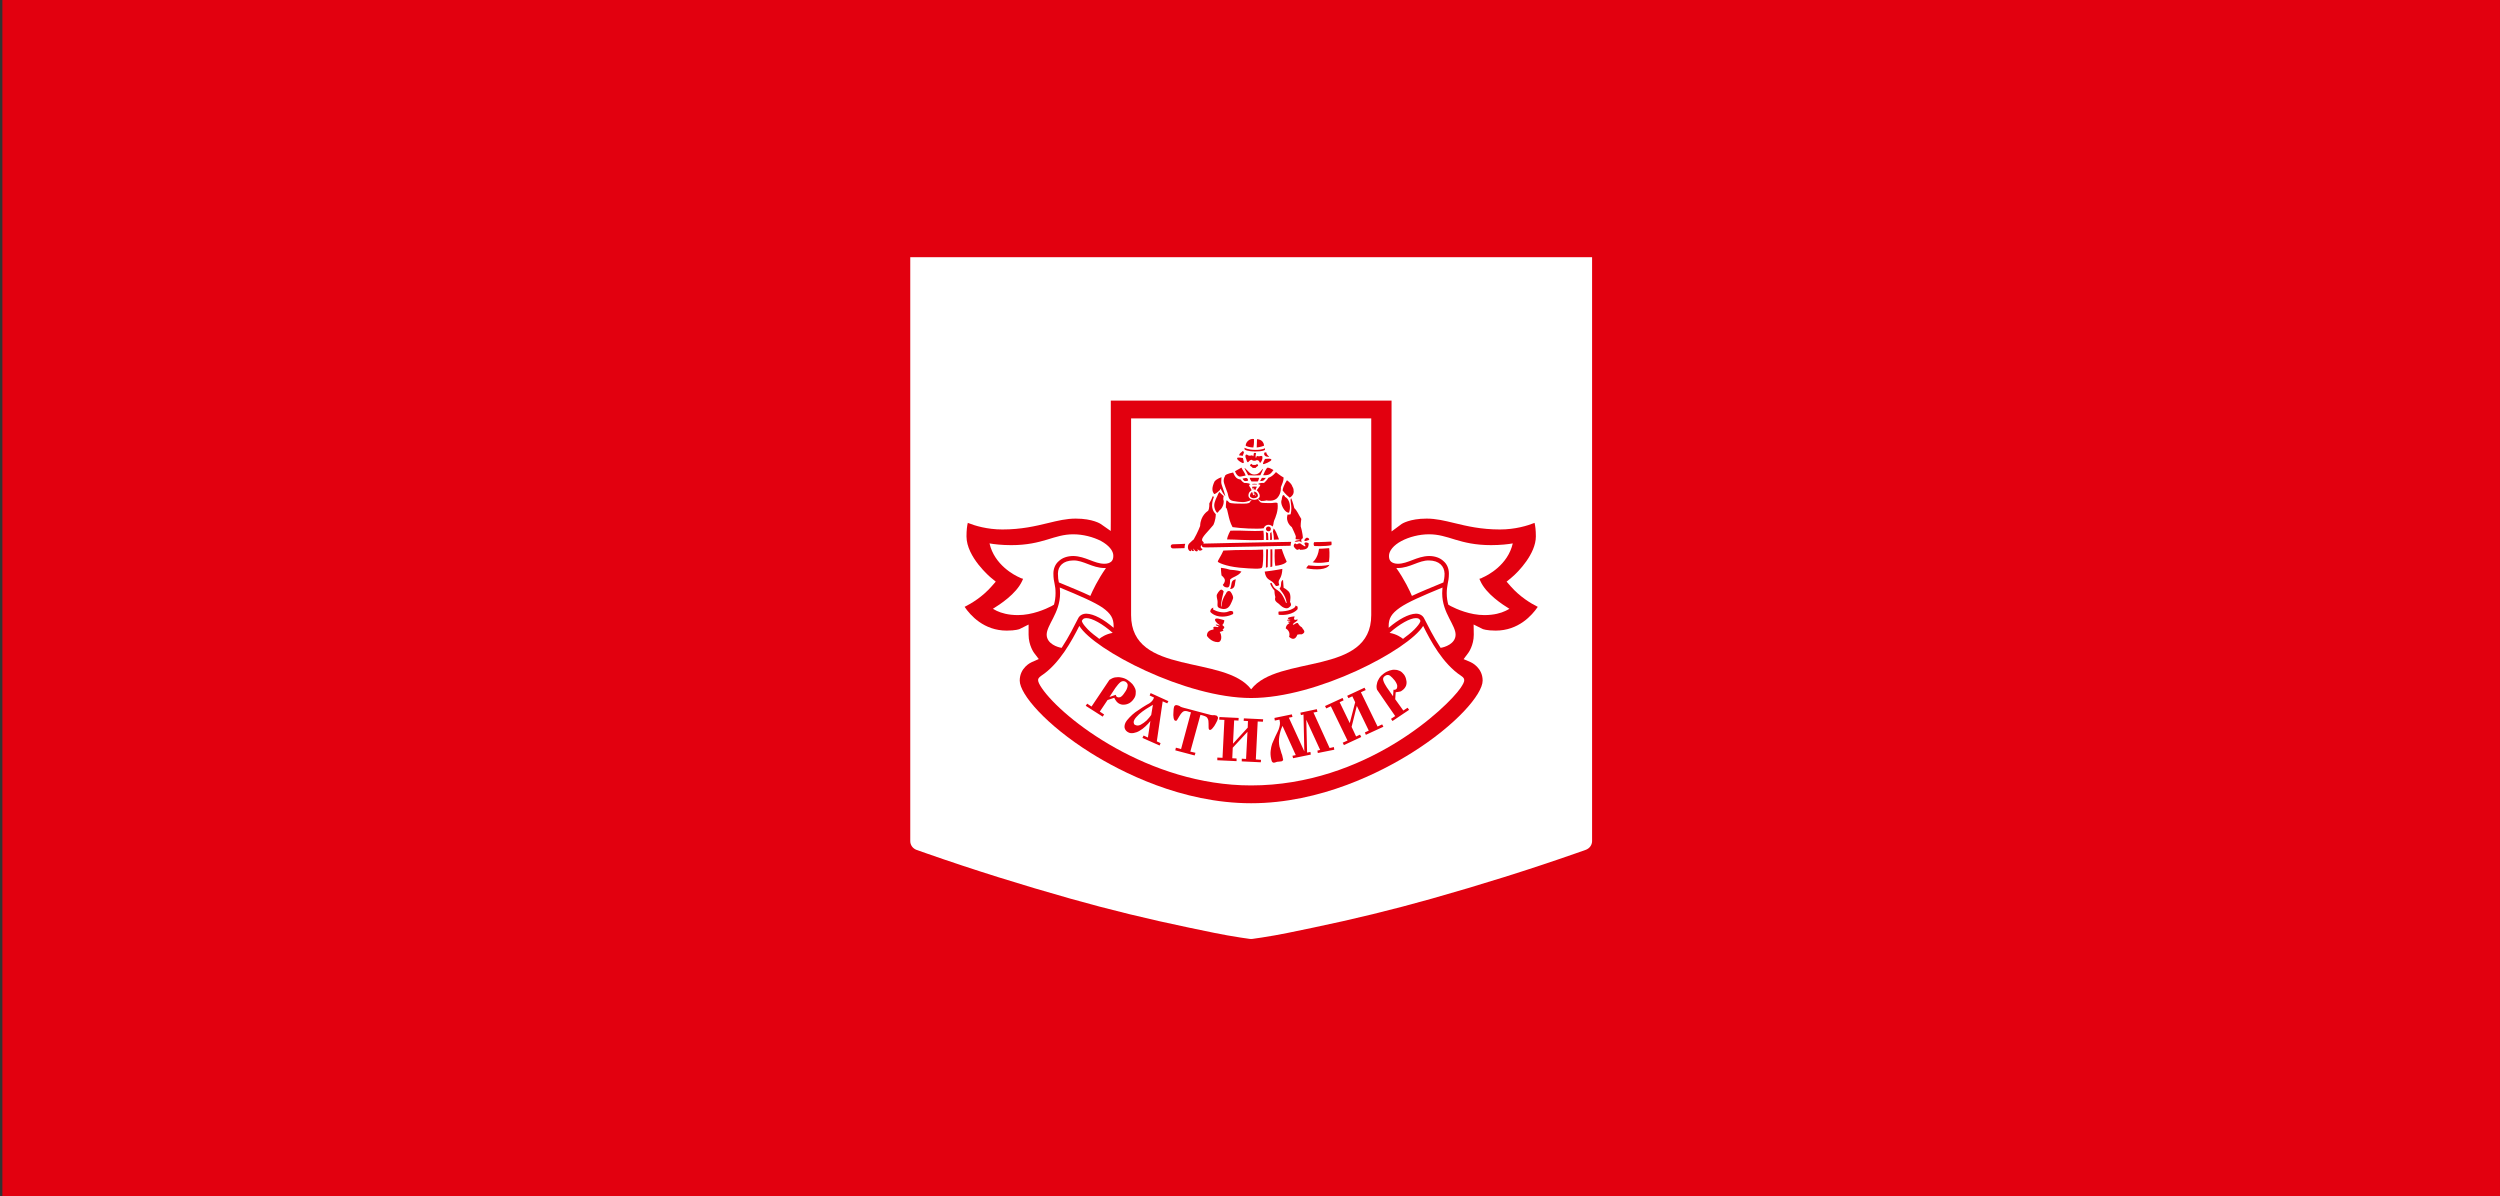 <?xml version="1.0" encoding="UTF-8"?> <svg xmlns="http://www.w3.org/2000/svg" width="209" height="100" viewBox="0 0 209 100" fill="none"><rect x="0" y="0" width="209" height="100" fill="#333333" stroke="none"/> <rect width="208.8" height="100" transform="translate(0.199)" fill="#E2000F"></rect> <g clip-path="url(#clip0_1289_14044)"> <path fill-rule="evenodd" clip-rule="evenodd" d="M133.098 70.329C133.09 70.657 132.878 70.939 132.551 71.053L131.735 71.34C127.774 72.728 123.759 73.979 119.713 75.122C116.433 76.05 113.114 76.856 109.771 77.552C108.353 77.847 106.937 78.16 105.501 78.375L105.149 78.427C105.148 78.427 105.143 78.428 105.14 78.428L105.074 78.437L104.72 78.49C104.631 78.503 104.549 78.503 104.461 78.49L104.128 78.44C104.095 78.436 104.062 78.432 104.029 78.427L103.679 78.375C102.243 78.159 100.827 77.847 99.408 77.552C96.065 76.856 92.746 76.05 89.467 75.122C85.421 73.979 81.405 72.728 77.445 71.34L76.644 71.059C76.31 70.942 76.098 70.653 76.098 70.315V21.5H133.098V70.329L133.098 70.329Z" fill="white"></path> <path fill-rule="evenodd" clip-rule="evenodd" d="M104.598 67.151C98.768 67.151 93.689 64.512 91.179 62.939C87.467 60.612 85.249 58.04 85.249 56.898C85.249 55.812 86.195 55.382 86.235 55.364L86.84 55.096L86.445 54.576C86.441 54.572 85.99 53.958 85.99 53.057V52.212L85.223 52.595C85.221 52.595 84.907 52.719 84.16 52.719C82.252 52.719 81.121 51.441 80.641 50.733C81.217 50.445 82.13 49.896 82.895 49.024L83.246 48.625L82.834 48.287C82.814 48.271 80.799 46.584 80.799 44.845C80.799 44.309 80.851 43.947 80.907 43.712C81.495 43.947 82.524 44.264 83.798 44.264C85.394 44.264 86.576 43.978 87.619 43.727C88.443 43.527 89.155 43.355 89.93 43.355C91.362 43.355 92.016 43.801 92.023 43.806L92.857 44.389L92.863 43.387V33.491H116.334L116.335 44.43L117.181 43.802C117.181 43.802 117.836 43.355 119.268 43.355C120.042 43.355 120.754 43.528 121.579 43.727C122.622 43.979 123.803 44.264 125.399 44.264C126.673 44.264 127.702 43.947 128.29 43.712C128.346 43.946 128.398 44.309 128.398 44.845C128.398 46.294 126.929 47.821 126.362 48.287L125.951 48.626L126.302 49.025C127.067 49.896 127.98 50.445 128.557 50.733C128.077 51.441 126.945 52.719 125.038 52.719C124.275 52.719 123.963 52.589 123.96 52.588L123.194 52.209L123.208 53.058C123.208 53.958 122.756 54.572 122.751 54.578L122.357 55.104L122.965 55.365C123.002 55.382 123.949 55.812 123.949 56.898C123.949 58.04 121.731 60.612 118.019 62.939C115.509 64.512 110.429 67.151 104.598 67.151L104.598 67.151Z" fill="#E2000F"></path> <path fill-rule="evenodd" clip-rule="evenodd" d="M123.755 48.564L123.676 48.389L123.857 48.333C123.857 48.333 123.884 48.312 123.939 48.285C124.373 48.103 126.059 47.231 126.468 45.428C126.11 45.496 125.426 45.573 124.654 45.573C123.33 45.574 122.429 45.345 121.661 45.115C120.877 44.873 120.257 44.667 119.464 44.667C118.65 44.667 117.803 44.889 117.163 45.227C116.504 45.577 116.114 46.05 116.118 46.482C116.118 46.727 116.193 46.867 116.299 46.96C116.424 47.06 116.605 47.13 116.859 47.13C117.701 47.135 118.442 46.502 119.464 46.482C119.954 46.482 120.384 46.632 120.669 46.903C120.973 47.157 121.128 47.534 121.127 47.953C121.128 48.334 121.077 48.584 121.027 48.811C120.996 49.037 120.947 49.24 120.947 49.591C120.947 49.943 120.998 50.267 121.077 50.549C121.126 50.574 121.2 50.62 121.282 50.67C121.766 50.921 122.893 51.422 124.097 51.422C124.909 51.422 125.493 51.247 125.855 51.072C126.003 51 126.108 50.946 126.185 50.895C125.623 50.548 124.239 49.661 123.754 48.564L123.755 48.564ZM116.093 52.329C116.095 51.7 116.321 51.298 117.034 50.798C117.705 50.336 118.851 49.834 120.594 49.117C120.588 49.263 120.567 49.414 120.567 49.591C120.566 50.447 120.87 51.124 121.151 51.678C121.434 52.231 121.69 52.68 121.688 53.057C121.688 53.434 121.46 53.707 121.175 53.886C120.9 54.059 120.591 54.138 120.436 54.16C119.824 53.234 119.363 52.284 119.06 51.7C118.931 51.429 118.651 51.3 118.369 51.303C117.751 51.323 116.913 51.781 116.094 52.484C116.094 52.43 116.093 52.379 116.093 52.329H116.093ZM122.147 56.497C120.617 55.494 119.571 53.533 118.977 52.327C117.752 54.31 110.138 58.354 104.595 58.354C99.124 58.354 91.463 54.336 90.232 52.327C89.62 53.533 88.574 55.494 87.044 56.497C86.834 56.648 86.786 56.748 86.784 56.85C86.783 56.998 86.891 57.225 87.096 57.526C88.826 60.063 96.01 65.662 104.595 65.662C109.376 65.662 113.486 64.03 116.527 62.196C119.568 60.363 121.561 58.305 122.096 57.526C122.3 57.225 122.427 56.998 122.406 56.85C122.405 56.748 122.375 56.648 122.147 56.497L122.147 56.497ZM93.099 52.329C93.099 52.379 93.097 52.43 93.097 52.484C92.278 51.781 91.458 51.323 90.822 51.303C90.54 51.3 90.26 51.429 90.131 51.7C89.827 52.284 89.367 53.234 88.754 54.16C88.6 54.138 88.29 54.059 88.016 53.886C87.731 53.707 87.503 53.434 87.502 53.057C87.501 52.68 87.756 52.231 88.04 51.678C88.321 51.124 88.624 50.447 88.624 49.591C88.624 49.414 88.602 49.263 88.598 49.117C90.339 49.834 91.486 50.336 92.174 50.798C92.872 51.298 93.096 51.699 93.099 52.329ZM88.113 50.549C88.193 50.268 88.244 49.943 88.244 49.591C88.244 49.24 88.212 49.038 88.164 48.811C88.114 48.584 88.064 48.334 88.064 47.953C88.063 47.534 88.219 47.157 88.522 46.903C88.807 46.632 89.237 46.482 89.727 46.482C90.748 46.502 91.49 47.135 92.331 47.13C92.585 47.13 92.766 47.06 92.892 46.96C92.998 46.867 93.073 46.727 93.074 46.482C93.093 46.05 92.687 45.578 92.045 45.227C91.388 44.889 90.54 44.668 89.727 44.668C88.933 44.668 88.317 44.874 87.53 45.115C86.762 45.345 85.864 45.574 84.537 45.574C83.768 45.574 83.08 45.496 82.723 45.428C83.133 47.232 84.818 48.103 85.251 48.285C85.306 48.312 85.349 48.333 85.349 48.333L85.529 48.389L85.453 48.564C84.954 49.661 83.567 50.548 83.005 50.896C83.083 50.946 83.206 51 83.336 51.072C83.714 51.247 84.282 51.422 85.097 51.422C86.298 51.422 87.423 50.921 87.908 50.67C88.007 50.62 88.064 50.574 88.113 50.55V50.549ZM92.461 47.484C92.43 47.485 92.381 47.487 92.331 47.487C91.31 47.48 90.569 46.833 89.727 46.853C88.881 46.867 88.446 47.319 88.443 47.953C88.443 48.284 88.473 48.485 88.522 48.691C89.599 49.139 90.466 49.492 91.154 49.818C91.336 49.39 91.771 48.465 92.461 47.483V47.484ZM90.463 51.87C90.539 51.727 90.62 51.678 90.822 51.675C91.287 51.668 92.18 52.153 93.022 52.908C92.437 53.009 92.051 53.285 91.898 53.411C91.846 53.377 91.793 53.332 91.74 53.284C91.31 52.974 90.978 52.678 90.77 52.428C90.541 52.179 90.441 51.976 90.443 51.901C90.443 51.877 90.462 51.874 90.463 51.87L90.463 51.87ZM118.369 51.675C117.905 51.668 117.012 52.153 116.169 52.908C116.754 53.009 117.14 53.285 117.293 53.411C117.346 53.377 117.398 53.332 117.451 53.284C117.88 52.974 118.213 52.678 118.422 52.428C118.649 52.179 118.75 51.976 118.748 51.901C118.748 51.877 118.731 51.874 118.728 51.87C118.669 51.727 118.571 51.678 118.369 51.675V51.675ZM120.67 48.691C119.592 49.139 118.725 49.492 118.036 49.818C117.855 49.39 117.42 48.465 116.731 47.484C116.761 47.485 116.81 47.487 116.859 47.487C117.88 47.48 118.622 46.833 119.464 46.853C120.31 46.867 120.745 47.319 120.766 47.953C120.765 48.284 120.719 48.485 120.67 48.691L120.67 48.691Z" fill="white"></path> <path fill-rule="evenodd" clip-rule="evenodd" d="M114.636 51.422C114.636 56.524 106.822 54.711 104.597 57.626C102.373 54.711 94.559 56.524 94.559 51.422V34.98H114.636V51.422H114.636Z" fill="white"></path> <path fill-rule="evenodd" clip-rule="evenodd" d="M106.747 43.734C106.747 43.734 106.722 43.914 106.672 44.042C106.672 44.042 106.953 44.294 107.159 45.047L107.819 45.023C107.819 44.894 107.669 44.546 107.588 44.223C107.588 44.223 107.233 43.817 107.233 43.481C107.233 43.338 107.283 43.112 107.283 42.98C107.283 42.98 107.108 42.91 107.027 42.812C107.027 42.812 106.953 43.338 106.747 43.733L106.747 43.734ZM100.796 45.121L102.073 45.096C102.247 44.498 102.503 44.14 102.503 44.14C102.278 43.541 102.148 42.98 102.148 42.98C102.023 43.112 101.893 43.185 101.893 43.185C101.613 44.463 101.176 44.247 100.796 45.121V45.121ZM106.005 37.719C106.235 37.863 106.342 38.164 106.342 38.164L106.541 38.292L106.591 38.471L106.417 38.818L106.286 38.917L106.591 39.119L106.647 39.225C106.647 39.225 106.847 39.249 107.183 39.477C107.538 39.716 107.613 39.897 107.613 39.897C107.744 39.897 108.255 40.374 108.255 40.709C108.255 41.127 108.13 41.305 108.13 41.305C108.36 41.473 108.205 41.808 108.411 42.383C108.691 42.635 109.047 43.29 109.047 43.436C109.047 43.565 108.996 43.996 108.996 43.996L109.152 44.795C109.152 44.795 109.432 44.87 109.532 45.096C109.532 45.096 109.632 44.976 109.763 44.976H111.065L111.146 45.023L111.345 44.965C111.345 44.965 111.806 44.976 111.806 45.462C111.806 46.027 111.371 46.027 111.371 46.027V47.032L111.296 47.154L111.371 47.356C111.371 47.356 111.296 48.012 109.813 48.012C108.616 48.012 108.641 47.681 108.84 47.307C109.021 46.952 109.301 46.952 109.301 46.952C109.301 46.952 109.632 46.603 109.713 46.076L109.532 46.004C109.532 46.004 109.457 46.255 109.103 46.352C108.766 46.446 108.46 46.376 108.46 46.376C108.049 46.529 107.769 45.944 107.769 45.944L107.439 45.964C107.619 46.505 107.843 46.733 107.843 47.008C107.843 47.283 107.413 47.47 107.413 47.47C107.413 47.47 107.488 47.558 107.488 47.656C107.488 47.721 107.364 48.239 107.364 48.239C107.364 48.239 107.439 48.263 107.513 48.385C107.588 48.491 107.588 49.016 107.588 49.016C108.098 49.39 108.13 49.666 108.13 50.296L108.304 50.32C108.304 50.32 108.766 50.442 108.766 50.728V51L108.69 51.171L108.436 51.422L108.51 51.6L108.46 51.719L108.56 51.779L108.585 51.876C108.585 51.876 108.89 52.077 109.047 52.279C109.203 52.484 109.327 52.904 109.327 52.904C109.327 52.904 109.177 53.489 108.56 53.489C108.56 53.489 108.411 53.836 108 53.836C107.85 53.836 107.719 53.762 107.563 53.707C107.389 53.633 107.233 53.511 107.233 53.332C107.233 53.156 107.333 52.953 107.333 52.953C107.333 52.953 107.183 52.929 107.078 52.783L107.002 52.581C107.002 52.279 107.308 52.029 107.308 52.029C107.308 52.029 107.208 51.971 107.183 51.851H106.822C106.822 51.851 106.392 51.753 106.392 51.526V51.147C106.392 50.965 106.597 50.871 106.597 50.871C106.597 50.871 105.93 50.487 106.112 49.962L106.054 49.542C106.054 49.542 105.6 48.992 105.7 48.728L105.444 48.538C105.444 48.538 105.289 48.239 105.239 47.907C105.239 47.907 104.603 47.965 104.067 47.907C104.067 47.907 103.911 48.287 103.557 48.433L103.606 48.514C103.606 48.514 103.531 49.267 103.195 49.542C103.195 49.542 103.4 49.818 103.326 50.213C103.326 50.213 103.22 50.498 103.021 50.846C103.021 50.846 103.35 50.92 103.35 51.171V51.468C103.35 51.753 102.634 51.876 102.634 51.876C102.634 52.029 102.51 52.279 102.51 52.279L102.634 52.484C102.634 52.806 102.223 53.083 102.223 53.083C102.223 53.083 102.278 53.406 102.278 53.535C102.278 53.683 102.173 53.908 102.173 53.908C102.173 53.908 101.793 54.111 101.637 54.111C101.001 54.111 100.46 53.431 100.46 53.431L100.409 53.205C100.409 52.507 100.97 52.402 100.97 52.402L101.026 52.256L101.176 52.201C101.176 52.201 101.051 52.077 101.051 51.876C101.051 51.753 101.127 51.673 101.127 51.673C101.127 51.673 100.69 51.447 100.69 51.171C100.69 50.572 101.283 50.498 101.283 50.498C101.283 50.247 101.201 50.045 101.201 49.867C101.201 49.69 101.357 49.39 101.743 49.065L101.711 48.936C101.711 48.936 101.743 48.765 101.867 48.612C101.867 48.612 101.711 48.477 101.612 48.226C101.612 48.226 101.564 47.832 101.587 47.454C100.998 47.231 101.487 46.532 101.737 46.076L100.714 46.1C100.714 46.1 100.54 46.446 100.102 46.475C100.102 46.475 99.98 46.529 99.748 46.482C99.748 46.482 99.667 46.529 99.518 46.482C99.518 46.482 99.443 46.529 99.337 46.529C99.107 46.529 98.9 46.195 98.9 46.195C98.9 46.195 98.496 46.195 98.085 46.22C97.672 46.231 97.425 46.027 97.393 45.729C97.343 45.446 97.599 45.227 97.854 45.211C98.11 45.194 98.901 45.169 98.901 45.169L99.057 45.211L99.362 44.965C99.362 44.965 99.692 44.52 99.824 43.996C99.824 43.996 99.824 43.516 100.004 43.185C100.204 42.836 100.566 42.512 100.566 42.512C100.615 42.358 100.615 42.058 100.615 42.058L100.895 41.428L100.97 41.331C100.97 41.331 100.846 41.201 100.846 41.006C100.846 40.828 100.945 40.399 101.076 40.099C101.226 39.799 101.868 39.596 101.868 39.596H101.967L101.999 39.5L102.223 39.37H102.304C102.304 39.37 102.585 39.249 102.865 39.203L102.989 39.094L103.276 38.941C102.889 38.666 102.914 38.366 102.914 38.366L103.014 38.09L103.12 38.04C103.145 37.863 103.276 37.765 103.276 37.765C103.35 37.587 103.531 37.491 103.531 37.491C103.531 37.337 103.656 37.263 103.656 37.263C103.656 36.907 104.036 36.406 104.548 36.406C104.728 36.406 104.833 36.463 104.833 36.463L105.008 36.43C105.469 36.43 105.956 36.786 105.956 37.337L105.93 37.41C106.054 37.612 106.005 37.719 106.005 37.719V37.719Z" fill="white"></path> <path fill-rule="evenodd" clip-rule="evenodd" d="M103.323 48.434C102.837 48.491 103.017 48.887 102.837 49.243C103.348 49.22 103.198 48.706 103.323 48.434ZM104.5 38.941C104.5 38.941 104.651 39.021 104.731 39.119H104.962C104.962 39.119 105.061 38.998 105.186 38.941C105.136 38.893 105.186 38.819 105.087 38.794C105.087 38.794 105.037 38.844 104.962 38.867H104.731C104.731 38.867 104.651 38.819 104.6 38.77C104.525 38.819 104.525 38.893 104.5 38.941H104.5ZM104.196 38.415C104.196 38.415 104.245 38.641 104.32 38.641C104.394 38.641 104.451 38.439 104.651 38.439C104.651 38.439 104.7 38.519 104.855 38.519C105.012 38.519 105.061 38.461 105.061 38.461C105.292 38.461 105.292 38.691 105.341 38.691C105.417 38.691 105.597 38.366 105.523 38.139C105.473 38.115 105.417 38.115 105.417 38.115C105.243 38.188 105.061 38.115 105.061 38.115C105.061 38.221 104.986 38.292 104.986 38.292C104.93 38.018 105.012 37.937 105.012 37.937C104.986 37.913 104.986 37.864 104.986 37.864H104.831C104.806 38.041 104.78 38.139 104.78 38.139C104.706 38.139 104.701 38.066 104.701 38.066C104.575 38.066 104.476 38.139 104.344 38.066C104.344 38.066 104.196 37.937 104.139 38.041C104.064 38.164 104.196 38.415 104.196 38.415V38.415ZM105.087 36.716C105.087 36.884 105.061 37.41 105.061 37.41C105.367 37.386 105.672 37.263 105.672 37.263C105.647 36.716 105.087 36.716 105.087 36.716V36.716ZM104.139 37.263C104.394 37.41 104.78 37.41 104.78 37.41C104.855 37.11 104.831 36.702 104.831 36.702C104.5 36.633 104.139 36.933 104.139 37.263ZM104.04 37.431V37.539C104.04 37.612 104.32 37.743 104.955 37.743C105.572 37.743 105.754 37.637 105.754 37.587V37.468C105.754 37.468 105.572 37.612 104.955 37.612C104.32 37.612 104.04 37.43 104.04 37.43V37.431ZM103.579 38.066C103.653 37.839 103.784 37.839 103.884 37.706C104.089 37.766 103.934 37.958 103.884 38.115C103.884 38.115 103.71 38.066 103.579 38.066ZM103.422 38.317C103.429 38.461 103.678 38.616 103.884 38.712C103.964 38.712 103.99 38.666 103.99 38.666C103.964 38.496 103.934 38.439 103.908 38.292C103.908 38.292 103.397 38.188 103.422 38.317ZM105.703 37.839C105.672 37.913 105.647 38.066 105.853 38.164C105.978 38.164 105.984 38.21 106.108 38.188C105.978 38.066 105.853 37.937 105.878 37.839C105.803 37.79 105.703 37.839 105.703 37.839ZM105.753 38.366C105.853 38.366 106.289 38.292 106.289 38.439C106.289 38.568 105.647 38.844 105.597 38.794C105.547 38.747 105.703 38.472 105.753 38.366ZM106.463 39.297C106.463 39.297 106.133 39.094 105.984 39.094C105.853 39.094 105.597 39.728 105.597 39.728C106.084 39.752 106.214 39.646 106.463 39.297ZM104.344 39.728L104.04 39.144H104.089C104.344 39.37 104.5 39.67 104.855 39.67C105.341 39.67 105.441 39.249 105.597 39.19C105.597 39.19 105.497 39.477 105.367 39.728C105.367 39.728 104.93 39.775 104.344 39.728ZM103.653 39.848C103.653 39.848 103.858 39.824 104.139 39.752C104.04 39.465 103.908 39.37 103.784 39.094C103.579 39.19 103.454 39.297 103.247 39.395C103.247 39.395 103.373 39.799 103.653 39.848ZM104.5 41.508C104.5 41.508 104.625 41.654 104.78 41.654C104.987 41.654 105.161 41.581 105.161 41.428C105.161 41.234 104.962 41.08 104.806 41.103C104.806 41.128 104.831 41.128 104.855 41.177C104.831 41.281 104.906 41.331 104.955 41.354C104.987 41.379 105.012 41.449 104.962 41.449C104.955 41.449 104.906 41.331 104.855 41.331C104.831 41.331 104.806 41.379 104.806 41.379L104.756 41.403C104.756 41.403 104.756 41.331 104.731 41.281L104.78 41.256C104.78 41.201 104.756 41.128 104.756 41.128C104.756 41.128 104.731 41.201 104.675 41.281C104.651 41.234 104.701 41.177 104.675 41.128C104.675 41.128 104.476 41.222 104.5 41.508L104.5 41.508ZM109.38 47.259C109.256 47.381 109.199 47.511 109.199 47.511C109.99 47.656 110.913 47.656 111.143 47.219C110.296 47.406 109.38 47.259 109.38 47.259ZM110.271 45.874C110.171 46.698 109.734 47.008 109.734 47.008C110.352 47.13 111.094 46.969 111.094 46.969C111.193 46.425 111.118 45.825 111.118 45.825C110.657 45.874 110.271 45.874 110.271 45.874ZM109.867 45.322C109.761 45.479 109.867 45.647 109.867 45.647C109.867 45.647 110.807 45.697 111.3 45.573C111.349 45.462 111.3 45.274 111.3 45.274C110.583 45.322 109.867 45.322 109.867 45.322ZM106.058 44.416C106.313 44.416 106.313 44.018 106.034 44.018C105.778 44.018 105.753 44.416 106.058 44.416ZM105.853 45.145H106.034L106.008 44.569C106.008 44.569 105.928 44.546 105.828 44.474C105.828 44.474 105.853 44.821 105.853 45.145V45.145ZM106.183 45.145L106.338 45.121C106.338 45.121 106.338 44.772 106.289 44.474C106.289 44.474 106.214 44.546 106.183 44.569V45.145ZM106.414 44.416C106.414 44.416 106.495 44.692 106.495 45.121L106.925 45.096C106.775 44.714 106.619 44.247 106.463 44.186C106.463 44.186 106.463 44.318 106.414 44.416ZM107.765 42.861C107.897 42.489 107.897 41.759 107.411 41.532C107.435 41.428 107.261 41.379 107.261 41.379C107.154 41.557 107.156 41.758 107.156 41.758C107.156 41.758 107.006 41.987 107.261 42.457C107.517 42.91 107.765 42.861 107.765 42.861V42.861ZM107.996 44.067C107.996 44.067 107.435 43.687 107.641 43.014C107.641 43.014 107.771 43.038 107.897 42.992C108.078 42.285 107.771 41.783 107.946 41.654C107.946 41.654 108.103 42.01 108.202 42.478C108.457 42.716 108.539 42.992 108.788 43.387C108.788 43.387 108.738 43.687 108.738 43.996C108.738 43.996 108.919 44.594 108.919 45.001C108.919 45.001 108.794 45.023 108.788 45.145C108.762 45.252 108.843 45.274 108.794 45.347C108.794 45.347 108.738 45.252 108.613 45.252C108.507 45.252 108.358 45.347 108.227 45.252C108.333 45.169 108.688 45.145 108.688 45.145C108.613 45.071 108.507 45.121 108.308 45.071C108.308 45.001 108.333 44.919 108.333 44.845C108.333 44.772 107.996 44.067 107.996 44.067H107.996ZM108.277 45.421C108.277 45.421 108.153 45.479 108.153 45.647C108.153 45.729 108.358 45.964 108.457 45.964C108.538 45.964 108.613 45.898 108.613 45.898L108.688 45.964C109.28 45.964 109.405 45.8 109.405 45.421C109.405 45.421 109.28 45.347 109.199 45.347C109.099 45.347 109.05 45.371 109.05 45.446C109.05 45.502 109.174 45.623 109.124 45.672C109.074 45.713 108.688 45.421 108.688 45.421C108.514 45.421 108.432 45.502 108.432 45.502C108.308 45.479 108.277 45.421 108.277 45.421V45.421ZM102.07 47.47C102.07 47.47 102.375 47.487 102.837 47.631C102.837 47.631 103.428 47.656 103.784 47.785C103.503 48.184 103.067 48.204 102.837 48.455C102.837 48.936 102.762 49.113 102.607 49.113C102.3 49.113 102.226 48.887 102.226 48.887C102.226 48.887 102.4 48.729 102.4 48.514C102.4 48.312 102.12 48.11 102.12 48.11C102.12 48.11 102.07 47.761 102.07 47.47H102.07ZM101.715 49.793C101.715 49.997 101.79 50.143 101.79 50.32C101.79 50.644 101.715 50.773 102.045 50.871C102.375 50.965 102.663 50.92 102.861 50.546C103.042 50.192 103.091 49.997 103.091 49.997C103.091 49.722 102.861 49.459 102.861 49.459C102.861 49.459 102.631 49.267 102.481 49.64C102.07 50.247 102.144 50.693 102.144 50.693H102.095C102.07 50.192 102.226 49.818 102.3 49.439C102.3 49.439 102.201 49.291 102.095 49.291C101.97 49.291 101.715 49.666 101.715 49.793H101.715ZM101.435 50.798C101.435 50.798 101.41 50.895 101.41 50.944C101.41 50.944 101.79 51.196 102.326 51.196C102.631 51.196 102.737 51.073 102.886 51.073C103.017 51.073 103.091 51.148 103.091 51.148V51.325C103.091 51.325 102.737 51.551 102.177 51.551C101.484 51.551 101.179 51.148 101.179 51.148C101.179 50.846 101.435 50.798 101.435 50.798V50.798ZM102.351 51.851C102.07 51.779 101.51 51.551 101.584 51.876C101.584 51.876 101.665 52.077 101.995 52.279C101.896 52.305 101.64 52.151 101.64 52.233C101.64 52.329 101.864 52.305 101.864 52.402C101.864 52.484 101.559 52.329 101.46 52.426C101.378 52.507 101.484 52.531 101.46 52.604C101.435 52.678 100.899 52.604 100.899 53.156C100.899 53.156 101.229 53.682 101.814 53.682C102.177 53.682 102.151 53.083 101.97 52.831C101.97 52.831 102.276 52.758 102.276 52.702C102.276 52.653 102.201 52.629 102.201 52.629C102.201 52.629 102.351 52.531 102.351 52.451C102.351 52.329 102.201 52.353 102.201 52.221C102.351 52.102 102.351 51.851 102.351 51.851L102.351 51.851ZM108.227 51.526C108.227 51.526 107.666 51.576 107.666 51.697C107.666 51.753 107.897 51.803 107.897 51.803C107.872 51.803 107.591 51.779 107.591 51.851C107.591 51.9 107.872 51.876 107.872 51.924C107.872 51.971 107.666 51.949 107.666 52.005C107.666 52.054 107.797 52.029 107.797 52.077C107.797 52.151 107.541 52.151 107.486 52.531C107.946 52.807 107.765 53.238 107.765 53.238C107.765 53.238 107.946 53.406 108.102 53.406C108.358 53.406 108.457 53.058 108.457 53.058C108.663 53.009 108.819 53.033 108.819 53.033C108.819 53.033 109.043 52.953 109.043 52.807C109.043 52.678 108.894 52.581 108.843 52.451C108.507 52.256 108.563 52.077 108.457 52.077C108.333 52.077 108.153 52.234 108.153 52.234C108.102 52.221 108.078 52.175 108.078 52.175C108.277 51.983 108.407 51.971 108.507 51.803C108.507 51.803 108.383 51.779 108.283 51.827C108.283 51.827 108.177 51.803 108.177 51.732C108.177 51.673 108.227 51.6 108.227 51.526H108.227ZM106.899 51.122C106.85 51.196 106.899 51.398 106.899 51.398C108.078 51.502 108.482 50.92 108.482 50.92V50.715L108.308 50.62C108.283 50.669 108.283 50.728 108.283 50.728C107.921 51.148 106.899 51.122 106.899 51.122ZM107.261 48.477L107.311 49.139C107.311 49.139 107.491 49.208 107.741 49.459C107.972 49.711 107.847 50.32 107.847 50.32C108.003 50.572 107.921 50.669 107.741 50.798C107.541 50.944 107.205 50.773 107.031 50.595C106.875 50.419 106.744 50.393 106.644 50.247C106.544 50.118 106.619 49.916 106.619 49.916C106.619 49.916 106.544 49.666 106.544 49.365C106.544 49.365 106.289 49.113 106.182 48.765C106.182 48.765 106.214 48.741 106.313 48.741C106.619 49.591 106.975 48.98 107.517 50.419L107.567 50.393C107.461 49.665 106.975 49.316 106.975 49.187C107.205 48.992 106.975 48.612 107.261 48.477ZM106.364 48.636C106.619 48.838 106.594 48.992 106.719 48.992C106.825 48.992 106.949 48.912 106.949 48.912C106.949 48.912 106.875 48.741 106.899 48.587C106.925 48.433 107.18 48.263 107.205 47.558C107.205 47.558 106.495 47.702 105.727 47.785C105.828 48.433 106.108 48.433 106.364 48.636H106.364ZM106.569 45.923C106.569 45.923 106.52 46.952 106.619 47.307C107.435 47.219 107.567 46.952 107.567 46.952C107.336 46.472 107.154 45.898 107.154 45.898L106.569 45.923V45.923ZM106.208 45.923V47.406C106.264 47.406 106.364 47.356 106.364 47.356C106.388 46.482 106.364 45.923 106.364 45.923H106.208ZM105.828 47.455C105.828 47.455 105.902 47.455 105.978 47.406L106.008 45.923H105.853L105.828 47.455H105.828ZM101.814 46.969C101.864 47.032 102.431 47.332 103.603 47.455C104.756 47.558 105.416 47.583 105.497 47.455C105.597 47.307 105.621 46.578 105.597 45.944C104.756 46.003 103.678 45.944 102.276 46.027C102.07 46.505 101.765 46.903 101.814 46.969V46.969ZM105.647 45.145C105.647 45.145 105.672 44.75 105.621 44.367C104.55 44.441 103.94 44.318 102.861 44.367C102.861 44.367 102.631 44.75 102.582 45.096C103.397 45.096 104.114 45.194 105.647 45.145V45.145ZM106.034 39.946C106.414 39.824 106.669 39.465 106.669 39.465C106.669 39.465 107.031 39.775 107.311 39.921C107.311 40.23 107.18 40.458 107.081 40.732C107.081 40.732 107.13 41.234 106.8 41.605C106.488 41.976 105.878 41.832 105.878 41.832C105.878 41.832 105.727 41.881 105.497 41.881C105.416 41.93 105.217 41.703 105.136 41.737C105.267 41.832 105.317 41.976 105.416 42.01C105.497 42.058 106.058 42.058 106.239 42.058C106.438 42.058 106.669 41.976 106.8 42.058C106.899 42.658 106.619 43.29 106.52 43.516C106.438 43.745 106.488 43.84 106.388 44.018C106.108 43.745 105.727 43.89 105.647 44.165C105.087 44.247 103.653 44.165 103.042 44.067C102.655 43.387 102.663 42.512 102.481 42.432C102.481 42.01 102.531 41.832 102.531 41.832C102.631 41.832 102.663 41.93 102.762 42.01C102.861 42.108 103.554 42.108 103.964 42.108C104.394 42.108 104.475 42.01 104.475 42.01C104.475 41.931 104.625 41.881 104.625 41.784C104.625 41.784 104.294 41.976 103.884 41.976C103.683 41.976 103.323 41.931 103.091 41.881C102.712 41.806 102.713 41.557 102.631 41.234C102.531 40.925 102.3 40.424 102.3 40.196C102.3 39.967 102.4 39.824 102.4 39.824C102.4 39.695 102.631 39.596 103.091 39.5C103.273 39.967 103.454 40.05 103.733 40.099C103.733 40.099 103.784 40.23 104.014 40.374C104.294 40.374 104.525 40.424 104.525 40.504C104.525 40.504 104.426 40.504 104.426 40.552C104.426 40.699 104.625 40.828 104.625 41.006C104.625 41.006 104.369 41.103 104.369 41.428C104.369 41.655 104.625 41.784 104.855 41.784C105.087 41.784 105.317 41.655 105.317 41.473C105.317 41.201 105.061 40.983 105.061 40.983C105.061 40.983 105.366 40.602 105.366 40.552C105.366 40.504 105.267 40.504 105.217 40.504V40.424C105.217 40.424 105.441 40.35 105.672 40.374C105.952 40.124 106.034 39.946 106.034 39.946L106.034 39.946ZM99.085 45.462C99.085 45.462 98.312 45.502 98.058 45.502C97.801 45.502 97.826 45.849 98.063 45.849C98.337 45.849 99.029 45.825 99.029 45.825C99.029 45.623 99.085 45.462 99.085 45.462L99.085 45.462ZM101.098 42.084C101.303 41.725 101.378 41.485 101.378 41.485L101.484 41.532C101.484 41.532 101.329 41.906 101.329 42.238C101.329 42.741 101.64 42.98 101.64 42.98C101.633 43.516 101.435 43.89 101.435 43.89C100.973 44.463 100.488 44.87 100.488 45.145C100.488 45.252 100.612 45.274 100.643 45.396C100.643 45.396 100.612 45.396 100.587 45.446C100.587 45.446 101.329 45.421 102.787 45.396C104.244 45.371 106.239 45.322 107.946 45.298C107.897 45.462 107.897 45.623 107.897 45.623C105.523 45.672 104.139 45.714 102.812 45.729C101.484 45.753 100.718 45.776 100.612 45.753C100.488 45.729 100.437 45.623 100.463 45.574C100.413 45.55 100.356 45.697 100.388 45.776C100.437 45.874 100.538 45.898 100.538 45.898C100.488 46.027 100.257 46.125 100.125 45.898L100.133 46.052C100.051 46.148 99.852 46.076 99.795 45.849C99.746 45.964 99.82 46.052 99.82 46.052C99.746 46.101 99.621 46.076 99.565 45.923C99.54 45.98 99.59 46.052 99.59 46.052C99.49 46.148 99.309 45.98 99.309 45.753C99.309 45.55 99.366 45.479 99.514 45.348C99.646 45.211 99.795 45.097 99.795 45.097C100.157 44.463 100.331 43.972 100.331 43.972C100.356 43.063 100.998 42.705 100.998 42.705C101.129 42.489 101.098 42.084 101.098 42.084V42.084ZM101.946 41.128C101.84 41.234 101.765 41.473 101.765 41.473C101.765 41.473 101.51 41.93 101.51 42.238C101.51 42.561 101.69 42.861 101.765 42.861C101.84 42.861 101.889 42.683 102.07 42.561C102.351 42.203 102.3 41.857 102.3 41.857C102.226 41.725 102.3 41.473 102.3 41.473C102.095 41.305 101.946 41.128 101.946 41.128V41.128ZM107.821 41.605C107.461 41.331 107.23 41.006 107.23 41.006C107.255 40.625 107.591 40.148 107.591 40.148C108.028 40.458 108.052 40.709 108.052 40.709C108.052 40.709 108.153 40.778 108.153 41.103C108.153 41.428 107.821 41.606 107.821 41.606L107.821 41.605ZM101.97 40.983C102.02 40.947 101.995 40.877 102.045 40.852C102.045 40.852 102.226 41.256 102.351 41.379C102.351 41.379 102.4 41.403 102.4 41.473L102.432 41.449C102.3 40.925 102.095 40.552 102.095 40.301C102.095 40.05 102.12 39.897 102.12 39.897C102.12 39.897 101.74 40.001 101.534 40.253C101.303 40.755 101.303 41.054 101.51 41.306C101.665 41.281 101.921 41.03 101.97 40.983L101.97 40.983ZM105.621 40.172C105.697 40.124 105.828 39.946 105.828 39.946C105.828 39.946 105.672 39.967 105.497 39.946L105.341 40.218C105.341 40.218 105.547 40.218 105.621 40.172V40.172ZM104.114 40.218C103.94 40.218 103.884 40.001 103.884 40.001C104.014 40.026 104.294 39.799 104.344 40.172C104.344 40.172 104.27 40.218 104.114 40.218H104.114ZM104.476 39.946C104.5 40.099 104.575 40.148 104.625 40.253H105.136C105.136 40.253 105.161 40.229 105.186 40.196C105.211 40.148 105.267 39.946 105.267 39.946H104.475H104.476ZM105.061 40.503L105.087 40.458C105.087 40.458 104.93 40.445 104.881 40.445C104.806 40.445 104.675 40.458 104.675 40.458L104.7 40.503H105.061ZM104.881 40.675C104.78 40.675 104.675 40.699 104.675 40.699C104.675 40.778 104.756 40.877 104.756 40.96C104.806 40.925 104.756 40.828 104.806 40.778C104.806 40.778 104.881 40.983 104.93 40.983C104.962 40.983 105.012 40.755 105.087 40.699C105.087 40.699 104.962 40.675 104.881 40.675H104.881ZM109.075 45.095C108.943 45.296 109.251 45.219 109.327 45.172C109.454 45.172 109.454 45.069 109.454 45.069C109.454 45.069 109.377 44.951 109.275 44.951C109.203 44.951 109.149 44.994 109.075 45.095Z" fill="#E2000F"></path> <path fill-rule="evenodd" clip-rule="evenodd" d="M112.799 59.158L113.183 58.984L113.207 59.034L113.05 59.661L112.799 59.158V59.158ZM113.843 61.39L113.667 61.018L113.843 60.392L114.225 61.217L113.843 61.39V61.39ZM109.906 62.723L109.887 62.221L110.089 62.675L109.906 62.723ZM108.913 60.414L108.914 61.244L108.581 60.471L108.913 60.414L108.913 60.414ZM116.038 60.41L115.633 60.587L114.609 58.354L114.996 58.179L114.609 57.323L110.599 59.107L110.602 59.131L106.387 59.935L106.586 60.864L106.917 60.793C106.894 60.866 106.869 60.944 106.821 61.061C106.789 61.168 106.691 61.347 106.565 61.594C106.436 61.864 106.336 62.071 106.28 62.246C106.204 62.428 106.151 62.65 106.105 62.898C106.078 63.149 106.099 63.405 106.152 63.702C106.183 63.905 106.254 64.053 106.334 64.153C106.436 64.257 106.586 64.329 106.719 64.329C106.765 64.329 106.794 64.325 106.842 64.308C106.871 64.306 106.921 64.284 106.974 64.278C107.02 64.258 107.049 64.256 107.101 64.253C107.148 64.233 107.174 64.232 107.198 64.232C107.331 64.229 107.383 64.224 107.432 64.206C107.53 64.203 107.608 64.156 107.683 64.107L107.687 64.106L107.687 64.105C107.837 64.004 107.894 63.851 107.891 63.676V63.65L107.838 63.352L107.837 63.349C107.813 63.274 107.787 63.175 107.74 63.053C107.711 62.952 107.685 62.853 107.659 62.774C107.635 62.699 107.61 62.623 107.588 62.547C107.558 62.349 107.557 62.168 107.561 61.972L108.044 63.074L107.865 63.102L108.045 64.031L112.238 63.228L112.057 62.298L111.625 62.377L110.627 60.087L110.879 60.038L110.754 59.457L110.987 59.963L111.392 59.787L112.415 62.019L112.029 62.196L112.416 63.052L116.426 61.268L116.038 60.41H116.038ZM116.605 57.627L116.582 57.602C116.471 57.424 116.376 57.272 116.348 57.129C116.404 57.176 116.524 57.275 116.652 57.458C116.704 57.549 116.731 57.602 116.755 57.646L116.605 57.627V57.627ZM94.043 57.704C93.992 57.782 93.945 57.846 93.917 57.877L93.885 57.746L93.891 57.706C94.018 57.528 94.143 57.399 94.246 57.322C94.223 57.399 94.172 57.525 94.043 57.704H94.043ZM103.652 63.201L103.679 62.8L104.135 62.325L104.082 63.225L103.652 63.201H103.652ZM104.238 60.789L104.236 60.839L103.78 61.317L103.827 60.763L104.238 60.789ZM105.62 63.325L106.054 63.351L106 64.303L101.607 64.007L101.68 63.074L102.115 63.1L102.268 60.767C102.167 60.944 102.063 61.11 101.941 61.239C101.887 61.294 101.709 61.495 101.452 61.495C101.402 61.495 101.372 61.494 101.324 61.475C101.172 61.443 101.065 61.341 100.994 61.194C100.967 61.116 100.945 61.016 100.965 60.864C100.965 60.766 100.966 60.688 100.966 60.593C100.967 60.439 100.942 60.367 100.94 60.362C100.939 60.34 100.919 60.338 100.919 60.336C100.918 60.336 100.917 60.336 100.914 60.318L100.227 62.671L100.639 62.776L100.381 63.701L98.053 63.047L98.312 62.123L98.742 62.246L99.43 59.888C99.41 59.887 99.41 59.887 99.409 59.887C99.408 59.887 99.335 59.935 99.227 60.114C99.204 60.14 99.157 60.212 99.105 60.308C99.027 60.438 98.972 60.517 98.899 60.57C98.819 60.662 98.697 60.691 98.59 60.691C98.539 60.691 98.49 60.689 98.44 60.667C98.306 60.638 98.107 60.511 98.053 60.138C98.027 59.963 98.006 59.784 98.028 59.563C98.031 59.486 98.051 59.41 98.054 59.337L97.822 59.233L97.389 61.82L97.798 62.019L97.387 62.872L95.294 61.873L95.447 61.568C95.343 61.597 95.24 61.641 95.138 61.647C95.062 61.669 94.986 61.67 94.911 61.67C94.757 61.67 94.606 61.643 94.478 61.572C94.243 61.468 94.067 61.29 93.988 61.043C93.89 60.814 93.915 60.561 94.043 60.288C94.143 60.09 94.273 59.91 94.454 59.733C94.628 59.56 94.809 59.409 95.013 59.26C95.194 59.132 95.399 58.986 95.628 58.857C95.701 58.812 95.808 58.755 95.986 58.655C96.111 58.581 96.19 58.531 96.242 58.499L95.934 58.353L96.345 57.498L98.489 58.503L98.385 58.728C98.386 58.713 98.388 58.71 98.389 58.709C98.466 58.678 98.566 58.654 98.667 58.654C98.72 58.654 98.791 58.657 98.846 58.679C98.999 58.712 99.101 58.758 99.177 58.831C99.18 58.832 99.204 58.835 99.253 58.857C99.33 58.883 99.408 58.909 99.487 58.934C99.513 58.935 101.377 59.461 101.377 59.461C101.455 59.485 101.531 59.509 101.608 59.516C101.659 59.535 101.685 59.536 101.706 59.536C101.731 59.535 101.756 59.534 101.782 59.534C101.86 59.534 101.941 59.554 102.063 59.584C102.145 59.608 102.242 59.658 102.298 59.711L106.283 59.962L106.228 60.914L105.794 60.889L105.62 63.325L105.62 63.325ZM118.085 59.01L118.623 59.809L116.606 61.14L116.069 60.342L116.428 60.111L115.095 58.126L115.073 58.055C115.043 57.851 115.043 57.628 115.073 57.424C115.123 57.203 115.202 57.001 115.331 56.821C115.459 56.623 115.634 56.47 115.837 56.325C116.019 56.201 116.221 56.118 116.423 56.047C116.583 55.995 116.759 55.969 116.932 55.969C116.961 55.969 116.988 55.969 117.017 55.97C117.22 55.992 117.421 56.044 117.599 56.144C117.758 56.244 117.909 56.373 118.035 56.548C118.163 56.746 118.241 56.947 118.289 57.154C118.319 57.398 118.294 57.624 118.216 57.828C118.136 58.054 117.984 58.232 117.777 58.38C117.703 58.428 117.647 58.456 117.577 58.481C117.523 58.507 117.448 58.53 117.372 58.534C117.371 58.549 117.368 58.552 117.347 58.553L117.345 58.705L117.727 59.259L118.085 59.01L118.085 59.01ZM94.297 59.284C94.528 59.282 94.755 59.21 94.959 59.084C95.141 58.964 95.296 58.813 95.424 58.632C95.55 58.456 95.626 58.277 95.652 58.076C95.677 57.877 95.654 57.679 95.6 57.499C95.529 57.307 95.427 57.143 95.295 56.974C95.166 56.82 94.991 56.672 94.809 56.547C94.605 56.42 94.398 56.322 94.17 56.273C94.043 56.248 93.918 56.244 93.811 56.244C93.709 56.244 93.606 56.247 93.504 56.27C93.278 56.318 93.077 56.395 92.894 56.503L92.841 56.547L91.465 58.509L91.106 58.279L90.57 59.06L92.586 60.39L93.123 59.609L92.766 59.362L93.148 58.808L93.3 58.759C93.302 58.779 93.302 58.782 93.303 58.783C93.352 58.855 93.401 58.906 93.432 58.955C93.482 58.985 93.535 59.034 93.608 59.083C93.813 59.211 94.04 59.284 94.271 59.284H94.297ZM95.907 59.987C96.007 59.889 96.086 59.809 96.161 59.713C96.013 59.811 95.904 59.91 95.781 60.011C95.678 60.089 95.6 60.17 95.528 60.261C95.653 60.189 95.779 60.109 95.907 59.987V59.987Z" fill="white"></path> <path fill-rule="evenodd" clip-rule="evenodd" d="M114.186 61.432L114.102 61.233L114.429 61.079L113.43 59.011L112.994 60.767L113.37 61.57L113.699 61.416L113.801 61.614L112.352 62.29L112.249 62.09L112.652 61.909L111.259 59.042L110.875 59.223L110.772 59.024L112.24 58.349L112.324 58.547L111.994 58.703L112.839 60.452L113.293 58.709L113.055 58.211L112.726 58.365L112.624 58.167L114.073 57.492L114.174 57.69L113.772 57.872L115.166 60.739L115.549 60.558L115.652 60.756L114.186 61.432L114.186 61.432ZM111.155 62.535L109.806 59.567L110.137 59.505L110.086 59.286L108.709 59.58L108.76 59.785L108.972 59.732L109.042 62.818L107.748 59.998L108.05 59.938L107.998 59.72L106.542 60.02L106.575 60.241L106.956 60.16C106.98 60.212 106.984 60.26 106.986 60.286C107.037 60.464 106.992 60.712 106.89 60.992C106.842 61.118 106.746 61.3 106.624 61.553C106.517 61.805 106.42 62.028 106.35 62.182C106.297 62.356 106.25 62.535 106.228 62.757C106.204 62.962 106.211 63.188 106.266 63.438C106.294 63.582 106.323 63.664 106.371 63.712C106.42 63.76 106.471 63.764 106.523 63.76C106.549 63.759 106.577 63.737 106.628 63.733C106.657 63.71 106.726 63.707 106.783 63.684C106.855 63.679 106.904 63.677 106.93 63.672C107.032 63.655 107.085 63.653 107.112 63.651C107.161 63.648 107.189 63.625 107.216 63.601C107.262 63.574 107.285 63.545 107.265 63.477L107.21 63.225C107.205 63.166 107.177 63.072 107.129 62.97C107.099 62.87 107.071 62.771 107.044 62.674C107.016 62.595 106.99 62.498 106.965 62.416C106.908 62.124 106.903 61.848 106.95 61.571C106.996 61.294 107.073 60.993 107.217 60.684L108.326 63.127L108.049 63.182L108.101 63.386L109.584 63.084L109.551 62.862L109.273 62.917L109.206 60.172L110.365 62.697L110.136 62.749L110.169 62.953L111.545 62.677L111.513 62.456L111.155 62.535V62.535ZM116.807 57.378C116.824 57.272 116.747 57.103 116.614 56.908C116.463 56.724 116.331 56.578 116.2 56.482C116.07 56.402 115.921 56.408 115.79 56.505C115.64 56.592 115.592 56.738 115.645 56.892C115.696 57.065 115.801 57.259 115.937 57.465L116.458 58.206L116.498 57.661C116.58 57.679 116.654 57.656 116.704 57.629C116.779 57.578 116.807 57.5 116.807 57.378V57.378ZM94.266 57.37C94.31 57.217 94.237 57.094 94.103 56.997C93.951 56.917 93.819 56.92 93.672 57.025C93.542 57.129 93.394 57.303 93.245 57.511L92.749 58.267L93.275 58.087C93.302 58.184 93.332 58.237 93.382 58.262C93.459 58.311 93.54 58.313 93.662 58.28C93.766 58.23 93.891 58.105 94.018 57.904C94.162 57.717 94.24 57.539 94.266 57.371L94.266 57.37ZM105.403 63.727L103.81 63.651L103.812 63.428L104.171 63.447L104.289 61.18L103.058 62.508L103.018 63.389L103.378 63.409L103.376 63.632L101.767 63.556L101.767 63.333L102.202 63.352L102.36 60.184L101.925 60.164L101.944 59.944L103.554 60.02L103.535 60.241L103.175 60.222L103.078 62.174L104.309 60.831L104.329 60.279L103.969 60.261L103.989 60.055L105.599 60.131L105.58 60.336L105.144 60.317L104.987 63.486L105.422 63.523L105.403 63.727L105.403 63.727ZM101.819 60.063C101.841 60.012 101.82 59.964 101.792 59.913C101.765 59.864 101.714 59.819 101.658 59.814C101.558 59.791 101.482 59.77 101.432 59.791C101.402 59.794 101.328 59.793 101.228 59.771C101.148 59.75 101.048 59.727 100.967 59.703C100.921 59.7 100.894 59.68 100.869 59.678C100.842 59.676 99.197 59.228 99.172 59.226C99.146 59.224 99.119 59.205 99.072 59.203C98.99 59.18 98.891 59.155 98.812 59.129C98.713 59.105 98.66 59.061 98.631 59.035C98.584 59.009 98.528 58.984 98.427 58.96C98.353 58.937 98.299 58.939 98.249 58.966C98.199 58.992 98.171 59.039 98.15 59.089C98.124 59.194 98.102 59.343 98.101 59.521C98.081 59.701 98.086 59.87 98.113 60.019C98.14 60.151 98.19 60.243 98.245 60.247C98.295 60.269 98.323 60.266 98.369 60.24C98.395 60.197 98.443 60.142 98.495 60.042C98.545 59.942 98.593 59.886 98.616 59.84C98.722 59.657 98.844 59.532 98.923 59.482C99.022 59.432 99.123 59.429 99.225 59.453C99.252 59.473 99.564 59.55 99.564 59.55L98.737 62.623L98.305 62.506L98.254 62.728L99.873 63.156L99.942 62.934L99.511 62.835L100.356 59.762L100.564 59.814C100.689 59.855 100.77 59.882 100.842 59.927C100.897 59.956 100.948 60.028 100.978 60.108C101.026 60.203 101.033 60.329 101.035 60.482C101.036 60.578 101.037 60.659 101.038 60.757C101.038 60.856 101.04 60.928 101.063 60.954C101.067 60.982 101.094 61.007 101.142 61.026C101.196 61.031 101.292 60.98 101.372 60.876C101.472 60.772 101.569 60.623 101.646 60.469C101.742 60.314 101.793 60.166 101.819 60.063L101.819 60.063ZM97.582 58.801L97.2 58.632L96.709 61.979L97.023 62.126L96.944 62.325L95.506 61.69L95.604 61.49L95.965 61.658L96.173 60.277C96.05 60.431 95.921 60.583 95.749 60.733C95.595 60.882 95.441 60.992 95.267 61.093C95.111 61.191 94.938 61.25 94.783 61.277C94.628 61.306 94.478 61.305 94.35 61.236C94.196 61.166 94.092 61.062 94.038 60.916C93.985 60.785 94.005 60.613 94.081 60.435C94.157 60.282 94.278 60.13 94.428 59.976C94.579 59.823 94.734 59.673 94.912 59.542C95.108 59.413 95.292 59.283 95.516 59.135C95.57 59.105 95.693 59.03 95.848 58.931C96.023 58.846 96.149 58.764 96.225 58.693C96.302 58.619 96.376 58.541 96.425 58.438C96.427 58.412 96.45 58.363 96.473 58.311L96.112 58.143L96.192 57.941L97.679 58.618L97.582 58.801L97.582 58.801ZM116.414 60.276L117.801 59.343L117.673 59.168L117.317 59.402L116.64 58.457L116.678 57.877C116.736 57.856 116.805 57.853 116.838 57.851C116.887 57.849 116.935 57.829 116.986 57.826C117.035 57.822 117.066 57.801 117.112 57.796C117.141 57.773 117.189 57.748 117.22 57.721C117.371 57.618 117.471 57.491 117.54 57.338C117.592 57.188 117.61 57.031 117.564 56.861C117.534 56.687 117.479 56.536 117.375 56.394C117.275 56.266 117.169 56.167 117.041 56.097C116.913 56.041 116.782 55.996 116.631 55.995C116.498 55.975 116.344 56.002 116.17 56.055C116.014 56.108 115.841 56.187 115.687 56.306C115.534 56.414 115.406 56.542 115.307 56.694C115.207 56.846 115.136 57 115.11 57.172C115.066 57.328 115.069 57.5 115.118 57.655C115.172 57.752 116.64 59.864 116.64 59.864L116.285 60.098L116.414 60.276V60.276ZM93.388 58.689C93.359 58.663 93.316 58.636 93.307 58.589C93.264 58.561 93.256 58.514 93.231 58.485C93.207 58.438 93.18 58.389 93.151 58.336L92.591 58.523L91.944 59.489L92.306 59.731L92.183 59.91L90.766 59.005L90.889 58.826L91.252 59.068C91.252 59.068 92.695 56.915 92.749 56.836C92.899 56.736 93.051 56.664 93.207 56.632C93.383 56.602 93.561 56.6 93.74 56.641C93.919 56.669 94.098 56.741 94.255 56.841C94.411 56.941 94.543 57.062 94.668 57.187C94.775 57.314 94.853 57.457 94.906 57.585C94.957 57.731 94.963 57.861 94.943 58.009C94.938 58.139 94.888 58.286 94.791 58.415C94.694 58.564 94.587 58.67 94.437 58.77C94.287 58.855 94.133 58.904 93.976 58.909C93.803 58.928 93.647 58.882 93.494 58.785C93.443 58.757 93.413 58.715 93.388 58.689ZM95.225 59.712C95.066 59.865 94.92 60.017 94.843 60.153L94.791 60.275C94.767 60.348 94.768 60.404 94.793 60.475C94.8 60.546 94.852 60.596 94.952 60.624C95.056 60.673 95.206 60.667 95.362 60.587C95.536 60.491 95.691 60.383 95.864 60.227C96.019 60.056 96.146 59.919 96.242 59.772L96.382 58.921C96.206 59.021 96.005 59.146 95.801 59.277C95.597 59.408 95.399 59.559 95.225 59.712V59.712Z" fill="#E2000F"></path> </g> <defs> <clipPath id="clip0_1289_14044"> <rect width="57" height="57" fill="white" transform="translate(76.098 21.5)"></rect> </clipPath> </defs> </svg> 